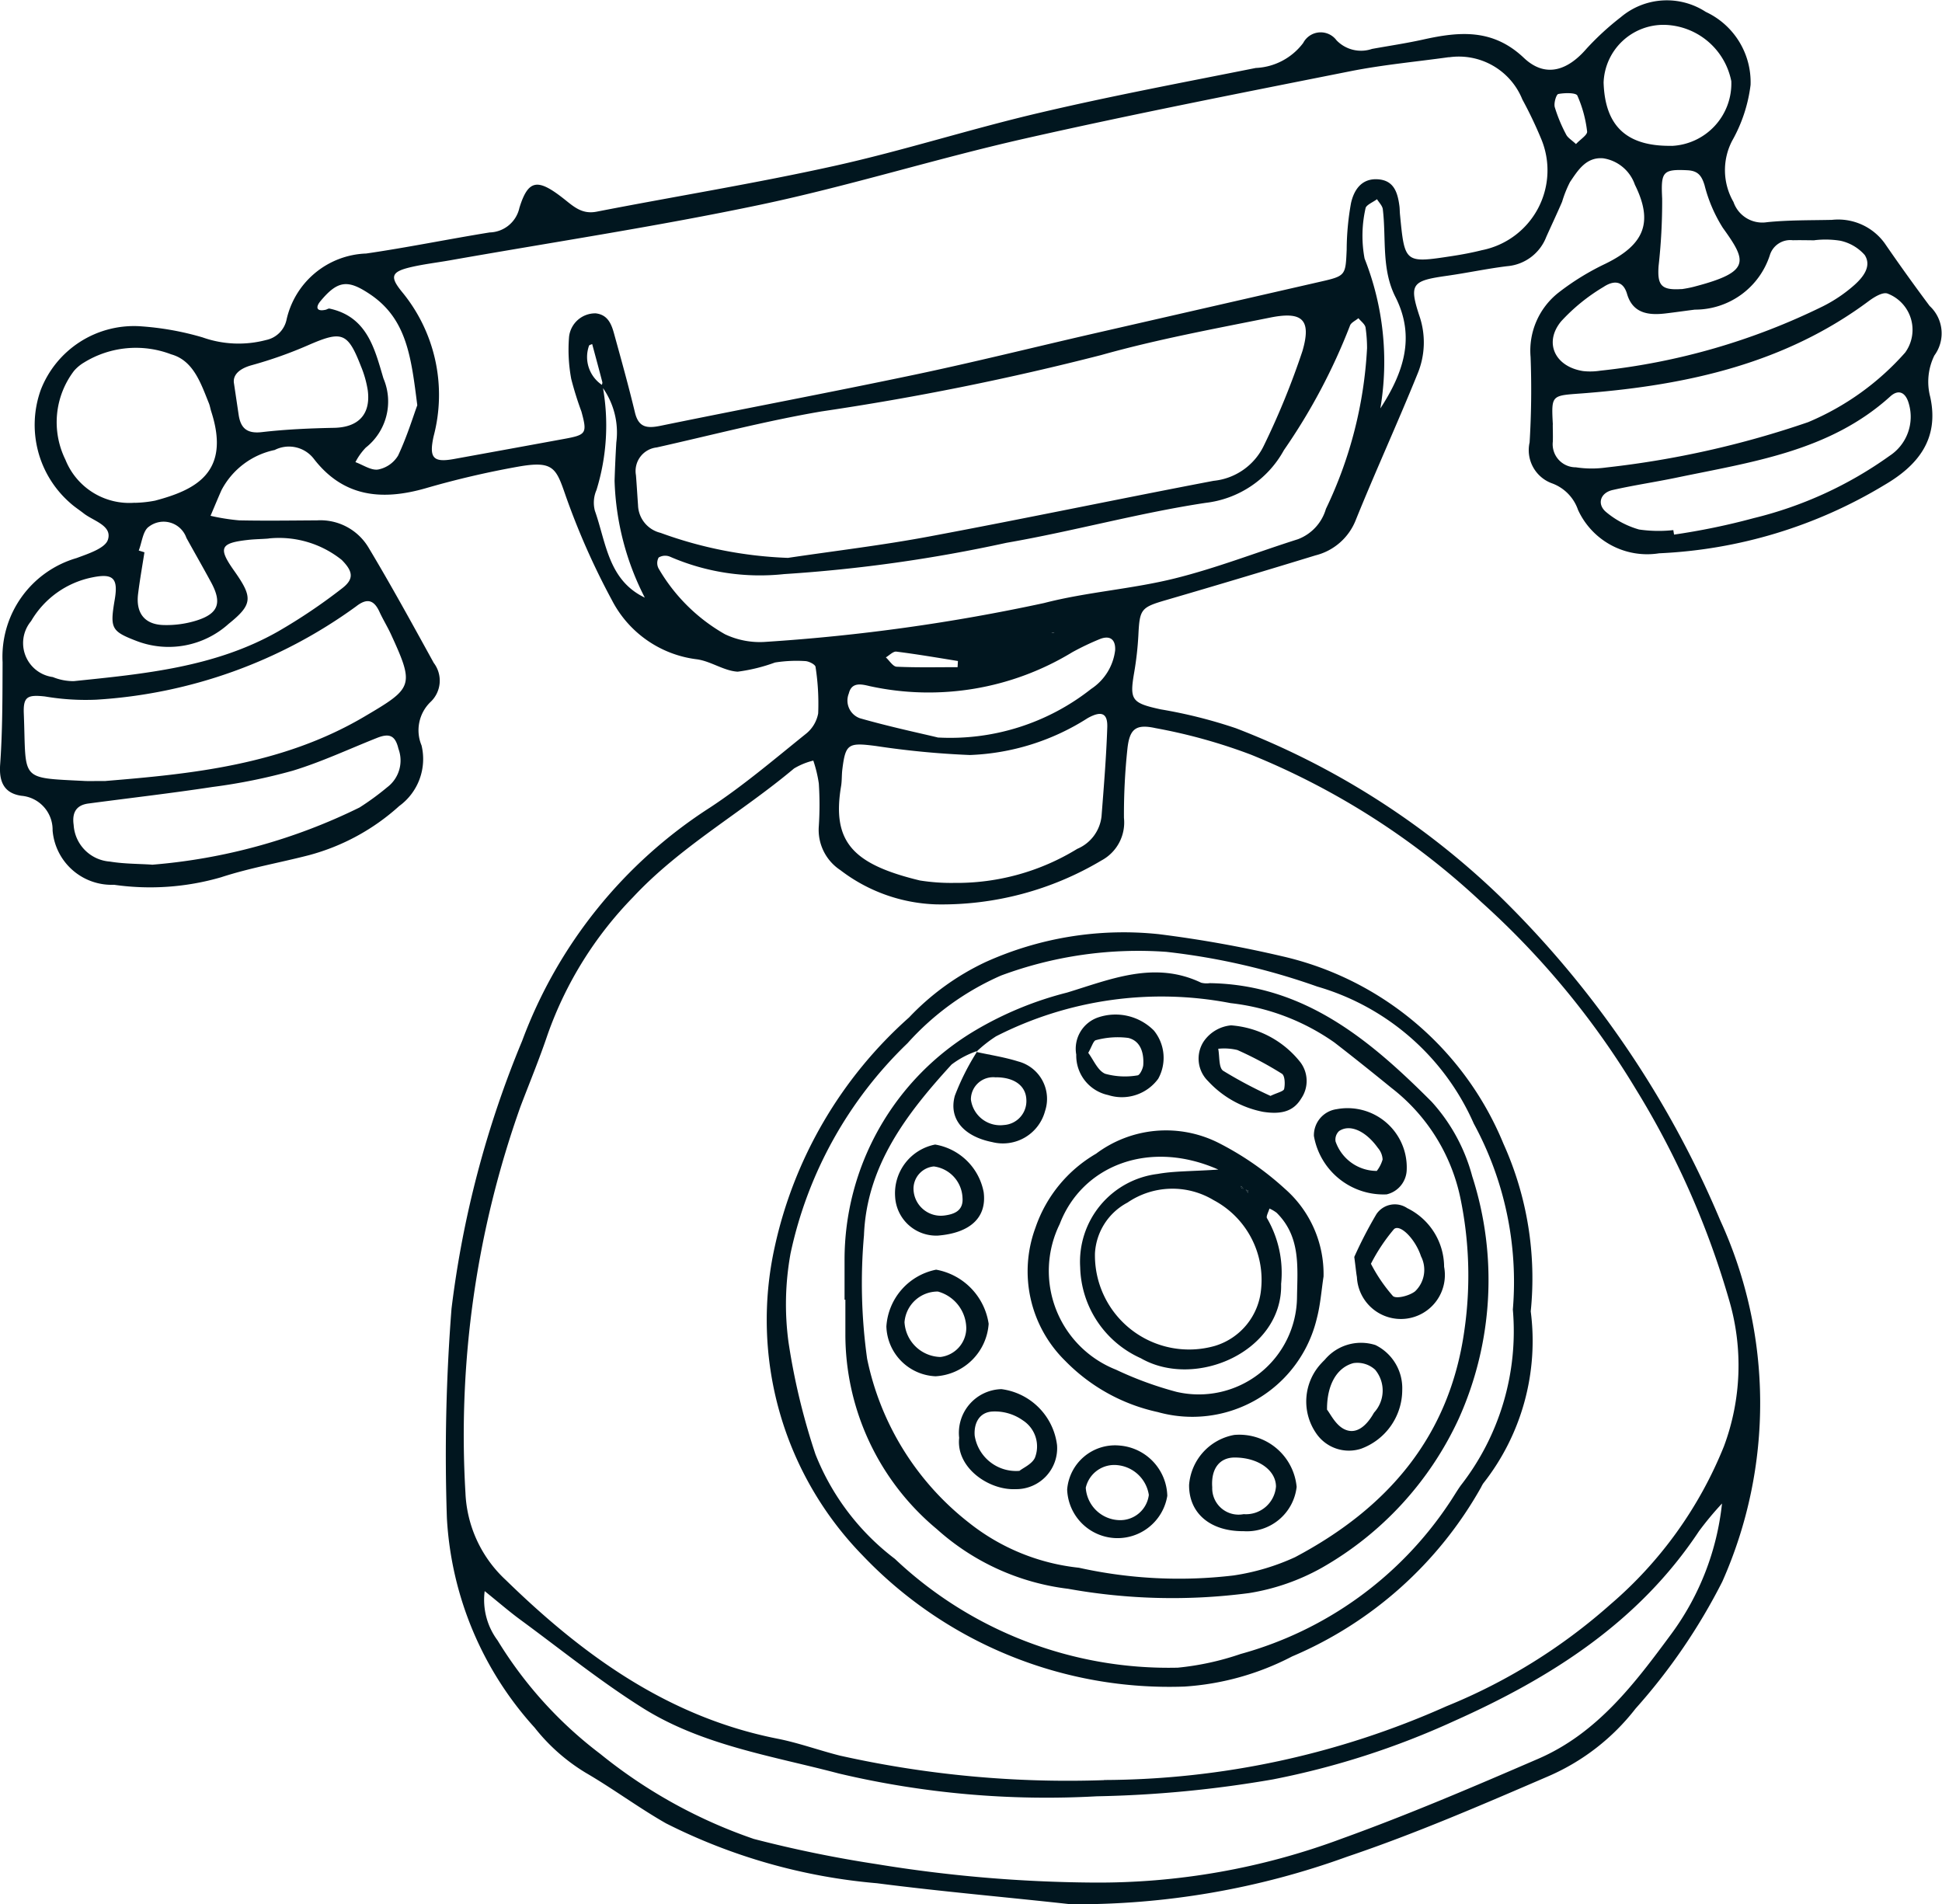 <svg xmlns="http://www.w3.org/2000/svg" width="73.692" height="72.262"><g data-name="Group 25208" fill="#01161f"><path data-name="Path 94070" d="M40.627 72.257a30.068 30.068 0 0 0 10.5-1.807c2.587-.873 5.1-1.961 7.611-3.043a8.407 8.407 0 0 0 3.325-2.573 22.456 22.456 0 0 0 3.293-4.821 16.654 16.654 0 0 0-.081-13.711 37.527 37.527 0 0 0-8.377-12.306 29.89 29.89 0 0 0-10-6.363 18.454 18.454 0 0 0-2.852-.716c-1.1-.24-1.187-.352-1.01-1.386a12.167 12.167 0 0 0 .162-1.441c.049-.982.1-1.044 1.063-1.324q2.834-.827 5.657-1.692a2.217 2.217 0 0 0 1.53-1.345c.751-1.857 1.587-3.679 2.339-5.536a3.1 3.1 0 0 0 .071-2.215c-.4-1.217-.267-1.327 1.065-1.515.757-.108 1.506-.269 2.264-.362a1.745 1.745 0 0 0 1.489-1.113c.2-.446.408-.885.6-1.331a4.386 4.386 0 0 1 .3-.75c.3-.443.613-.956 1.261-.9a1.509 1.509 0 0 1 1.2 1c.706 1.424.369 2.274-1.115 3a9.628 9.628 0 0 0-1.786 1.1 2.8 2.8 0 0 0-1.056 2.438c.041 1.08.029 2.165-.037 3.243a1.34 1.34 0 0 0 .868 1.559 1.638 1.638 0 0 1 .969 1 2.887 2.887 0 0 0 3.078 1.648 18.073 18.073 0 0 0 8.551-2.593c1.24-.723 2.093-1.72 1.736-3.341a2.259 2.259 0 0 1 .158-1.573 1.415 1.415 0 0 0-.18-1.878 75.272 75.272 0 0 1-1.707-2.381 2.178 2.178 0 0 0-2-.886c-.821.018-1.647.005-2.462.088a1.156 1.156 0 0 1-1.274-.766 2.416 2.416 0 0 1-.052-2.322 5.72 5.72 0 0 0 .7-2.121 2.941 2.941 0 0 0-1.7-2.771 2.706 2.706 0 0 0-3.223.2 10.437 10.437 0 0 0-1.3 1.194c-.736.855-1.579 1.11-2.381.35-1.177-1.115-2.446-1-3.822-.694-.641.142-1.292.238-1.939.355a1.29 1.29 0 0 1-1.348-.328.748.748 0 0 0-1.262.1 2.379 2.379 0 0 1-1.8.951c-2.738.547-5.484 1.061-8.2 1.7-2.611.61-5.172 1.436-7.789 2.016-2.988.663-6.016 1.151-9.023 1.737-.583.114-.9-.222-1.293-.525-.948-.737-1.306-.694-1.638.378a1.186 1.186 0 0 1-1.129.935c-1.565.253-3.12.572-4.687.8a3.211 3.211 0 0 0-3.025 2.531 1 1 0 0 1-.768.75 4.091 4.091 0 0 1-2.418-.1 10.928 10.928 0 0 0-2.4-.423 3.793 3.793 0 0 0-3.733 2.408 3.931 3.931 0 0 0 1.114 4.3c.16.146.346.264.519.4.374.288 1.081.459.913.99-.1.327-.75.536-1.19.7a3.9 3.9 0 0 0-2.808 3.951c-.005 1.3 0 2.6-.093 3.893-.047.672.172 1.084.808 1.176a1.293 1.293 0 0 1 1.183 1.317 2.248 2.248 0 0 0 2.331 2.06 9.654 9.654 0 0 0 4.059-.284c1.088-.356 2.23-.552 3.342-.84a8.284 8.284 0 0 0 3.421-1.864 2.205 2.205 0 0 0 .847-2.3 1.492 1.492 0 0 1 .335-1.643 1.111 1.111 0 0 0 .128-1.489c-.81-1.471-1.617-2.946-2.481-4.386a2.126 2.126 0 0 0-1.941-1.022c-.987.006-1.974.02-2.961 0a7.893 7.893 0 0 1-1.087-.173c.139-.325.273-.652.416-.974a2.962 2.962 0 0 1 2.018-1.523 1.192 1.192 0 0 1 1.478.325c1.125 1.465 2.589 1.606 4.262 1.124a33.823 33.823 0 0 1 3.514-.819c1.315-.23 1.423.05 1.778 1.076a27.692 27.692 0 0 0 1.765 3.992 4.2 4.2 0 0 0 3.238 2.246c.525.077 1.017.439 1.535.468a6.576 6.576 0 0 0 1.415-.348 5.232 5.232 0 0 1 1.146-.054c.14.005.382.129.393.221a9.067 9.067 0 0 1 .1 1.764 1.29 1.29 0 0 1-.479.786c-1.187.955-2.353 1.949-3.623 2.785a17.931 17.931 0 0 0-7.13 8.852 38.627 38.627 0 0 0-2.682 10.169 71.309 71.309 0 0 0-.175 7.944 12.883 12.883 0 0 0 3.33 7.95 7.226 7.226 0 0 0 1.94 1.714c1.033.6 2 1.322 3.04 1.915a21.849 21.849 0 0 0 8.011 2.275c2.444.316 4.9.526 7.348.797zm-15.75-49.222l.34.336.053.033-.017-.062-.342-.34-.389-.3c-1.44-.652-1.515-2.095-1.948-3.321a1.2 1.2 0 0 1 .06-.786 8.3 8.3 0 0 0 .229-3.976 1.276 1.276 0 0 1-.512-1.5c.007-.029.079-.043.12-.064.129.48.26.96.384 1.441.012.046-.018.1-.029.154a2.941 2.941 0 0 1 .561 2.138q-.043.726-.066 1.454a10.36 10.36 0 0 0 1.174 4.487zm15.071.959h.071l-.11.02-.686.266-.188.176.226-.146zm1.945 43.554a39.683 39.683 0 0 1-10.018-.93c-.794-.2-1.57-.485-2.372-.643-4.151-.819-7.386-3.171-10.306-6.017a4.777 4.777 0 0 1-1.535-3.313 37.2 37.2 0 0 1 2.092-14.666c.347-.91.72-1.812 1.03-2.734a14.244 14.244 0 0 1 3.237-5.2c1.8-1.93 4.114-3.207 6.109-4.884a2.613 2.613 0 0 1 .732-.3 4.923 4.923 0 0 1 .209.867 12.337 12.337 0 0 1 0 1.621 1.826 1.826 0 0 0 .818 1.668 6.287 6.287 0 0 0 3.649 1.3 11.829 11.829 0 0 0 6.259-1.667 1.634 1.634 0 0 0 .853-1.616 23.531 23.531 0 0 1 .128-2.587c.078-.78.308-.986 1.071-.818a20.729 20.729 0 0 1 3.626 1.009 28.444 28.444 0 0 1 8.742 5.595 31.164 31.164 0 0 1 5.869 7.114 32.339 32.339 0 0 1 3.53 7.992 8.789 8.789 0 0 1-.195 5.532 15.513 15.513 0 0 1-4.312 6.009 21.556 21.556 0 0 1-6.22 3.863 32.154 32.154 0 0 1-12.996 2.8zm13.09-65.374a2.6 2.6 0 0 1 2.785 1.6 15.7 15.7 0 0 1 .7 1.462 3.09 3.09 0 0 1-2.238 4.258c-.371.093-.749.164-1.127.222-1.8.275-1.8.272-1.978-1.577-.011-.108-.008-.217-.022-.323-.068-.51-.206-.984-.841-1.014-.616-.029-.888.43-.995.9a10.163 10.163 0 0 0-.165 1.768c-.044 1-.033 1-1.055 1.232l-8.634 1.975c-2.237.514-4.464 1.07-6.709 1.542-3.206.674-6.427 1.279-9.636 1.937-.515.106-.834.07-.973-.5-.24-1-.515-1.987-.788-2.976-.1-.37-.236-.74-.705-.79a1 1 0 0 0-1.008.888 6.023 6.023 0 0 0 .082 1.6 12.537 12.537 0 0 0 .387 1.238c.226.829.185.885-.654 1.038q-2.091.384-4.183.763c-.787.143-.953-.036-.771-.865a6.14 6.14 0 0 0-1.207-5.484c-.468-.575-.4-.76.359-.935.479-.11.971-.168 1.456-.253 3.931-.694 7.882-1.29 11.785-2.111 3.368-.709 6.664-1.747 10.022-2.507 4.108-.93 8.244-1.738 12.375-2.56 1.235-.245 2.493-.359 3.739-.533zm-36.592 58.2c.544.438.94.783 1.363 1.093 1.536 1.128 3.025 2.332 4.637 3.344 2.254 1.415 4.9 1.815 7.433 2.483a34.29 34.29 0 0 0 9.792.867 43.787 43.787 0 0 0 6.691-.642 30.6 30.6 0 0 0 6.861-2.209c3.7-1.651 7.02-3.766 9.3-7.206a12 12 0 0 1 .876-1.053 10.141 10.141 0 0 1-1.921 4.946c-1.391 1.885-2.809 3.771-5.056 4.742-2.456 1.062-4.921 2.116-7.438 3.024a26.4 26.4 0 0 1-9.489 1.671 52.8 52.8 0 0 1-8.18-.7 46.344 46.344 0 0 1-4.655-.955 19.077 19.077 0 0 1-5.826-3.226 15.576 15.576 0 0 1-3.9-4.311 2.573 2.573 0 0 1-.487-1.868zm11.513-39.205a15.676 15.676 0 0 1-4.839-.95 1.114 1.114 0 0 1-.854-1.054c-.028-.378-.048-.755-.079-1.133a.9.9 0 0 1 .789-1.054c2.081-.466 4.148-1.008 6.248-1.366a103.3 103.3 0 0 0 10.62-2.14c2.1-.591 4.267-.991 6.414-1.422 1.215-.244 1.568.076 1.222 1.265a29.252 29.252 0 0 1-1.46 3.581 2.374 2.374 0 0 1-1.915 1.349c-3.6.687-7.191 1.44-10.8 2.114-1.766.331-3.561.543-5.345.809zm21.97-7.946a15.976 15.976 0 0 1-1.56 6.087 1.751 1.751 0 0 1-1.065 1.152c-1.558.494-3.089 1.094-4.673 1.487-1.629.405-3.336.514-4.96.934a71.874 71.874 0 0 1-10.539 1.471 3.085 3.085 0 0 1-1.566-.287 6.778 6.778 0 0 1-2.517-2.491.436.436 0 0 1 0-.421.48.48 0 0 1 .438-.028 8.553 8.553 0 0 0 4.323.657 56.3 56.3 0 0 0 8.436-1.187c2.532-.438 5.02-1.133 7.558-1.516a3.9 3.9 0 0 0 2.971-2 22.583 22.583 0 0 0 2.505-4.72c.037-.118.211-.193.322-.287.093.116.242.22.27.349a5.517 5.517 0 0 1 .058.8zM4.007 29.635c-.453 0-.617.007-.78 0-2.531-.13-2.222.009-2.324-2.564-.025-.641.144-.714.8-.644a9.231 9.231 0 0 0 1.945.123 18.675 18.675 0 0 0 9.869-3.543c.41-.321.674-.246.882.208.135.294.308.572.443.867.9 1.958.822 2.028-1.036 3.122-3.123 1.835-6.592 2.166-9.798 2.43zm32.2 3.867a7.563 7.563 0 0 1-1.3-.092c-2.543-.615-3.345-1.461-2.992-3.573.036-.212.022-.431.049-.644.121-.978.228-1.021 1.276-.886a32.447 32.447 0 0 0 3.564.342 8.9 8.9 0 0 0 4.47-1.4c.529-.294.761-.184.743.348-.037 1.128-.131 2.255-.218 3.381a1.52 1.52 0 0 1-.921 1.232 8.741 8.741 0 0 1-4.674 1.292zm22.718-17.393c-.063-1.186-.054-1.088 1.257-1.193 3.861-.309 7.57-1.129 10.75-3.506.2-.146.51-.333.689-.272a1.471 1.471 0 0 1 .673 2.24 10.154 10.154 0 0 1-3.682 2.641 35.629 35.629 0 0 1-7.67 1.721 3.976 3.976 0 0 1-1.144-.008.875.875 0 0 1-.874-.974c.008-.217-.002-.434-.002-.65zm-53.161 16.7c-.5-.033-1.054-.027-1.592-.116a1.484 1.484 0 0 1-1.377-1.391c-.062-.438.072-.748.558-.812 1.572-.209 3.149-.39 4.717-.629a21.624 21.624 0 0 0 3.036-.616c1.095-.333 2.14-.825 3.206-1.247.48-.19.691-.076.808.416a1.272 1.272 0 0 1-.426 1.458 10.091 10.091 0 0 1-1.052.769 21.777 21.777 0 0 1-7.882 2.172zm-.648-13.733a2.61 2.61 0 0 1-2.633-1.632 3.215 3.215 0 0 1 .325-3.371 1.539 1.539 0 0 1 .373-.313 3.753 3.753 0 0 1 3.314-.315c.845.234 1.126 1.1 1.431 1.855.041.1.056.209.089.312.755 2.326-.614 2.983-2.131 3.385a4.553 4.553 0 0 1-.771.083zm5.079 1.356a3.806 3.806 0 0 1 2.773.815c.42.425.484.717.013 1.078a21.215 21.215 0 0 1-2.435 1.639c-2.393 1.358-5.079 1.607-7.748 1.882a2.067 2.067 0 0 1-.794-.155 1.3 1.3 0 0 1-.825-2.122 3.479 3.479 0 0 1 2.33-1.661c.783-.159.983.03.845.842-.185 1.086-.132 1.2.8 1.561a3.4 3.4 0 0 0 3.523-.64c.922-.741.918-1.007.208-2.013-.612-.865-.533-1.05.506-1.169.269-.032.546-.032.802-.054zM68.853 9.115a3.578 3.578 0 0 1 .977.019 1.713 1.713 0 0 1 .929.542c.275.427-.065.845-.382 1.13a5.539 5.539 0 0 1-1.209.819 25.137 25.137 0 0 1-8.445 2.441 2.459 2.459 0 0 1-.653.014c-1.056-.165-1.5-1.069-.834-1.883a7.114 7.114 0 0 1 1.615-1.311c.316-.211.724-.3.89.268.213.724.789.816 1.437.742.379-.044.758-.1 1.136-.147a2.982 2.982 0 0 0 2.843-2.06.811.811 0 0 1 .876-.573c.271-.007.544.001.817.002zm-5.329 11.168l-.028-.168a5.142 5.142 0 0 1-1.3-.023 3.4 3.4 0 0 1-1.246-.659c-.363-.3-.225-.733.242-.839.8-.182 1.607-.3 2.408-.466 2.878-.6 5.828-1 8.131-3.087.32-.289.585-.143.7.269a1.768 1.768 0 0 1-.725 1.984 14.9 14.9 0 0 1-5.16 2.367 25.62 25.62 0 0 1-3.025.625zm-.086-14.75c-1.707.028-2.536-.742-2.587-2.405A2.273 2.273 0 0 1 63.197.944a2.652 2.652 0 0 1 2.5 2.137 2.37 2.37 0 0 1-2.262 2.455zM35.576 27.981c-.637-.154-1.8-.4-2.946-.727a.713.713 0 0 1-.42-.94c.108-.447.485-.352.791-.279a10.484 10.484 0 0 0 7.693-1.289 10.153 10.153 0 0 1 1.028-.491c.4-.165.615.012.594.419a2.049 2.049 0 0 1-.91 1.467 8.627 8.627 0 0 1-5.833 1.843zM8.88 14.557c-.055-.29.147-.555.672-.7a15.934 15.934 0 0 0 2.141-.758c1.279-.557 1.5-.494 2 .79a4.013 4.013 0 0 1 .263.927c.116.91-.36 1.4-1.279 1.418s-1.834.058-2.742.163c-.574.066-.806-.16-.88-.664zm6.955.82c-.159.431-.392 1.195-.729 1.91a1.139 1.139 0 0 1-.757.529c-.266.042-.573-.176-.862-.28a2.319 2.319 0 0 1 .393-.551 2.23 2.23 0 0 0 .67-2.626c-.33-1.107-.608-2.34-2.044-2.649-.046-.01-.1.034-.154.045-.364.079-.367-.117-.2-.318.676-.82 1.063-.83 1.909-.258 1.382.94 1.543 2.386 1.774 4.202zm47.975-4.409c-.767.052-.924-.137-.873-.869a21.979 21.979 0 0 0 .136-2.563c-.048-1.007.007-1.123.955-1.076.4.02.54.2.652.561a5.6 5.6 0 0 0 .694 1.622c.9 1.254 1.083 1.664-1.034 2.221-.21.059-.427.093-.53.108zM5.481 20.957l-.216-.067c.122-.31.155-.747.385-.905a.917.917 0 0 1 1.424.426c.311.563.632 1.122.938 1.688.418.774.281 1.183-.552 1.446a3.823 3.823 0 0 1-1.278.171c-.706-.028-1.031-.466-.942-1.181.065-.527.159-1.052.241-1.578zm46.9-5.467a10.65 10.65 0 0 0-.6-5.679 4.7 4.7 0 0 1 .035-1.9c.013-.13.284-.236.436-.352.076.124.2.243.22.375.136 1.115-.057 2.274.479 3.333.774 1.527.299 2.89-.567 4.224zm7.42-10.025c-.165-.155-.311-.237-.372-.361a5.8 5.8 0 0 1-.431-1.037c-.042-.151.054-.481.133-.5.239-.046.67-.054.724.06a4.691 4.691 0 0 1 .37 1.36c.019.13-.247.293-.421.478zM36.35 25.082l-.013.234c-.771 0-1.542.018-2.311-.017-.142-.006-.274-.231-.411-.354.133-.078.276-.234.4-.219.783.098 1.56.231 2.339.357z"/><path data-name="Path 94095" d="M39.262 24.304l-.226.146.188-.176z"/><path data-name="Path 94096" d="M39.224 24.273l.686-.266.038-.018-.687.314z"/><path data-name="Path 94097" d="M39.91 24.008l.11-.02h-.071z"/><path data-name="Path 94098" d="M25.254 23.336l.017.062-.053-.033z"/><path data-name="Path 94101" d="M58.086 49.76a12.411 12.411 0 0 0-1.037-6.364 11.952 11.952 0 0 0-8.393-7.11 44.934 44.934 0 0 0-4.684-.839 12.72 12.72 0 0 0-6.576 1.06 9.639 9.639 0 0 0-2.9 2.1 16.3 16.3 0 0 0-5.1 8.716 12.8 12.8 0 0 0 3.339 11.7 16.064 16.064 0 0 0 12.212 4.974 10.247 10.247 0 0 0 4.083-1.143 14.894 14.894 0 0 0 7.173-6.421 1.3 1.3 0 0 1 .079-.143 8.73 8.73 0 0 0 1.804-6.53zm-.679-.068a9.515 9.515 0 0 1-1.976 6.674c-.158.221-.292.458-.445.681a13.948 13.948 0 0 1-7.907 5.713 10.5 10.5 0 0 1-2.384.52 15.118 15.118 0 0 1-10.738-4.129 9.257 9.257 0 0 1-3.012-3.965 25.217 25.217 0 0 1-1.023-4.249 10.763 10.763 0 0 1 .076-3.373 15.569 15.569 0 0 1 4.441-7.981 10.323 10.323 0 0 1 3.544-2.565 14.954 14.954 0 0 1 6.273-.9 25.574 25.574 0 0 1 5.731 1.318 9.321 9.321 0 0 1 5.938 5.2 12.572 12.572 0 0 1 1.482 7.056z"/><path data-name="Path 94103" d="M32.079 49.316v1.3a9.608 9.608 0 0 0 3.471 7.407 9.08 9.08 0 0 0 4.98 2.264 22.312 22.312 0 0 0 6.865.163 8.314 8.314 0 0 0 2.757-.957 12.555 12.555 0 0 0 5.207-5.671 12.827 12.827 0 0 0 .507-9.187 6.814 6.814 0 0 0-1.54-2.829c-2.321-2.325-4.825-4.446-8.421-4.5a.838.838 0 0 1-.326-.017c-1.769-.846-3.439-.127-5.09.375a13.179 13.179 0 0 0-3.464 1.425 10.116 10.116 0 0 0-4.977 8.772v1.46zm5.013-9.439l-.045.036a4.985 4.985 0 0 1 .751-.591 13.822 13.822 0 0 1 8.9-1.258 8.495 8.495 0 0 1 3.938 1.493c.732.566 1.454 1.145 2.171 1.729a7.115 7.115 0 0 1 2.611 4.182 14.494 14.494 0 0 1 .154 4.985c-.557 4.051-2.913 6.773-6.43 8.635a8.592 8.592 0 0 1-2.334.693 17.533 17.533 0 0 1-5.868-.293 8.068 8.068 0 0 1-4.17-1.707 10.6 10.6 0 0 1-3.866-6.224 20.691 20.691 0 0 1-.119-4.686c.1-2.639 1.624-4.619 3.323-6.476a3.389 3.389 0 0 1 .98-.517z"/><path data-name="Path 94105" d="M50.224 48.435a4.3 4.3 0 0 0-1.467-3.326 11.342 11.342 0 0 0-2.537-1.752 4.427 4.427 0 0 0-4.629.421 5.178 5.178 0 0 0-2.3 2.81 4.758 4.758 0 0 0 1.133 5.052 6.968 6.968 0 0 0 3.509 1.941 4.856 4.856 0 0 0 6.036-3.555c.136-.517.174-1.059.255-1.591zm-3.013-3.29a.393.393 0 0 1 .135.023c.02.011.015.066.02.1l-.125-.155a.37.37 0 0 1-.125-.023c-.019-.01-.016-.059-.022-.09zm-5.661 2.411a2.322 2.322 0 0 1 1.235-1.924 3.025 3.025 0 0 1 3.268-.092 3.422 3.422 0 0 1 1.8 3.389 2.476 2.476 0 0 1-1.751 2.141 3.572 3.572 0 0 1-4.552-3.514zm4.68-3.176c-1.024.069-1.677.053-2.307.166a3.355 3.355 0 0 0-2.934 3.535 3.889 3.889 0 0 0 2.3 3.457c2.08 1.195 5.391-.263 5.325-2.821a4.126 4.126 0 0 0-.534-2.489c-.048-.067.057-.243.091-.369a1.293 1.293 0 0 1 .274.161c.915.909.79 2.049.772 3.193a3.727 3.727 0 0 1-4.578 3.6 13.407 13.407 0 0 1-2.293-.841 4.029 4.029 0 0 1-2.134-5.524c.845-2.216 3.392-3.232 6.018-2.069z"/><path data-name="Path 94106" d="M51.39 47.695c.059.444.071.606.1.764a1.67 1.67 0 1 0 3.309-.39 2.492 2.492 0 0 0-1.4-2.226.842.842 0 0 0-1.169.228 16.273 16.273 0 0 0-.84 1.624zm.632.259a6.873 6.873 0 0 1 .873-1.312c.228-.216.815.375 1.027 1.029a1.126 1.126 0 0 1-.223 1.327c-.208.168-.714.3-.843.18a6.1 6.1 0 0 1-.834-1.224z"/><path data-name="Path 94107" d="M47.189 58.101a1.9 1.9 0 0 0 2.014-1.68 2.185 2.185 0 0 0-2.369-1.972 2.089 2.089 0 0 0-1.712 1.894c-.012 1.075.802 1.768 2.067 1.758zm.011-.648a1 1 0 0 1-1.2-1.017c-.052-.7.274-1.13.851-1.13.886 0 1.563.475 1.568 1.1a1.143 1.143 0 0 1-1.222 1.049z"/><path data-name="Path 94108" d="M33.635 50.333a1.951 1.951 0 0 0 1.867 1.89 2.141 2.141 0 0 0 2.014-1.992 2.455 2.455 0 0 0-1.993-2.053 2.351 2.351 0 0 0-1.888 2.155zm.687-.148a1.26 1.26 0 0 1 1.269-1.177 1.461 1.461 0 0 1 1.076 1.4 1.111 1.111 0 0 1-.98 1.083 1.4 1.4 0 0 1-1.363-1.306z"/><path data-name="Path 94109" d="M53.21 52.739a1.821 1.821 0 0 0-1.015-1.7 1.791 1.791 0 0 0-1.92.552c-.037.039-.078.076-.113.116a2.122 2.122 0 0 0-.224 2.671 1.5 1.5 0 0 0 1.713.593 2.379 2.379 0 0 0 1.559-2.232zm-2.854.75c-.008-.944.376-1.6 1-1.765a1 1 0 0 1 .825.25 1.235 1.235 0 0 1-.038 1.625c-.029.045-.055.093-.084.138-.251.393-.621.716-1.065.486-.326-.17-.519-.589-.639-.734z"/><path data-name="Path 94110" d="M49.858 43.104a2.681 2.681 0 0 0 2.759 2.217.985.985 0 0 0 .763-.942 2.247 2.247 0 0 0-2.66-2.291 1 1 0 0 0-.862 1.016zm2.386 1.327a1.658 1.658 0 0 1-1.564-1.118.441.441 0 0 1 .134-.395c.409-.276 1.01-.008 1.475.644a.724.724 0 0 1 .176.435 1.275 1.275 0 0 1-.221.434z"/><path data-name="Path 94111" d="M36.397 54.559c-.125 1.137 1.129 1.992 2.133 1.947a1.554 1.554 0 0 0 1.581-1.67 2.444 2.444 0 0 0-2.11-2.125 1.659 1.659 0 0 0-1.604 1.848zm2.289 1.253a1.589 1.589 0 0 1-1.7-1.335c-.037-.493.19-.892.677-.917a1.838 1.838 0 0 1 1.155.339 1.177 1.177 0 0 1 .453 1.417c-.112.242-.45.384-.585.495z"/><path data-name="Path 94112" d="M47.925 42.188c.72.113 1.164-.03 1.451-.505a1.179 1.179 0 0 0-.027-1.37 3.7 3.7 0 0 0-2.635-1.406 1.418 1.418 0 0 0-1.041.616 1.192 1.192 0 0 0 .169 1.5 3.837 3.837 0 0 0 2.083 1.165zm.281-.606a16.507 16.507 0 0 1-1.791-.951c-.174-.118-.131-.548-.188-.835a2.134 2.134 0 0 1 .727.047 13.6 13.6 0 0 1 1.69.9c.114.072.125.391.085.576-.02.095-.261.141-.526.269z"/><path data-name="Path 94113" d="M42.487 54.852a1.822 1.822 0 0 0-1.992 1.668 1.913 1.913 0 0 0 3.8.239 1.968 1.968 0 0 0-1.808-1.907zm-.087.743a1.338 1.338 0 0 1 1.194 1.13 1.092 1.092 0 0 1-1.124.957 1.314 1.314 0 0 1-1.269-1.23 1.109 1.109 0 0 1 1.199-.857z"/><path data-name="Path 94114" d="M35.589 46.885c1.235-.1 1.862-.692 1.738-1.647a2.256 2.256 0 0 0-1.842-1.808 1.884 1.884 0 0 0-1.518 1.984 1.561 1.561 0 0 0 1.622 1.471zm-.925-1.776a.85.85 0 0 1 .772-.848 1.249 1.249 0 0 1 1.087 1.181c.042.493-.3.633-.7.682a1.037 1.037 0 0 1-1.159-1.015z"/><path data-name="Path 94115" d="M37.093 39.878a9.209 9.209 0 0 0-.86 1.7c-.245.888.349 1.547 1.418 1.759a1.655 1.655 0 0 0 2.005-1.177 1.468 1.468 0 0 0-1.025-1.885c-.514-.161-1.054-.243-1.583-.359zm.7 1c.689 0 1.13.317 1.153.84a.91.91 0 0 1-.852.971 1.12 1.12 0 0 1-1.252-.972.845.845 0 0 1 .953-.835z"/><path data-name="Path 94116" d="M40.84 40.017a1.529 1.529 0 0 0 1.211 1.535 1.708 1.708 0 0 0 1.9-.62 1.639 1.639 0 0 0-.165-1.828 2.051 2.051 0 0 0-2.11-.5 1.256 1.256 0 0 0-.836 1.413zm.456-.069c.135-.232.194-.463.293-.48a3.153 3.153 0 0 1 1.223-.084c.472.112.6.574.571 1.026-.01.142-.133.389-.217.395a2.824 2.824 0 0 1-1.227-.06c-.287-.121-.444-.531-.646-.797z"/><path data-name="Path 94119" d="M47.243 45.115l.125.155c-.006-.035 0-.09-.021-.1a.394.394 0 0 0-.135-.023z"/><path data-name="Path 94120" d="M47.212 45.145l-.116-.144c.007.031 0 .08.022.09a.379.379 0 0 0 .125.023z"/></g></svg>